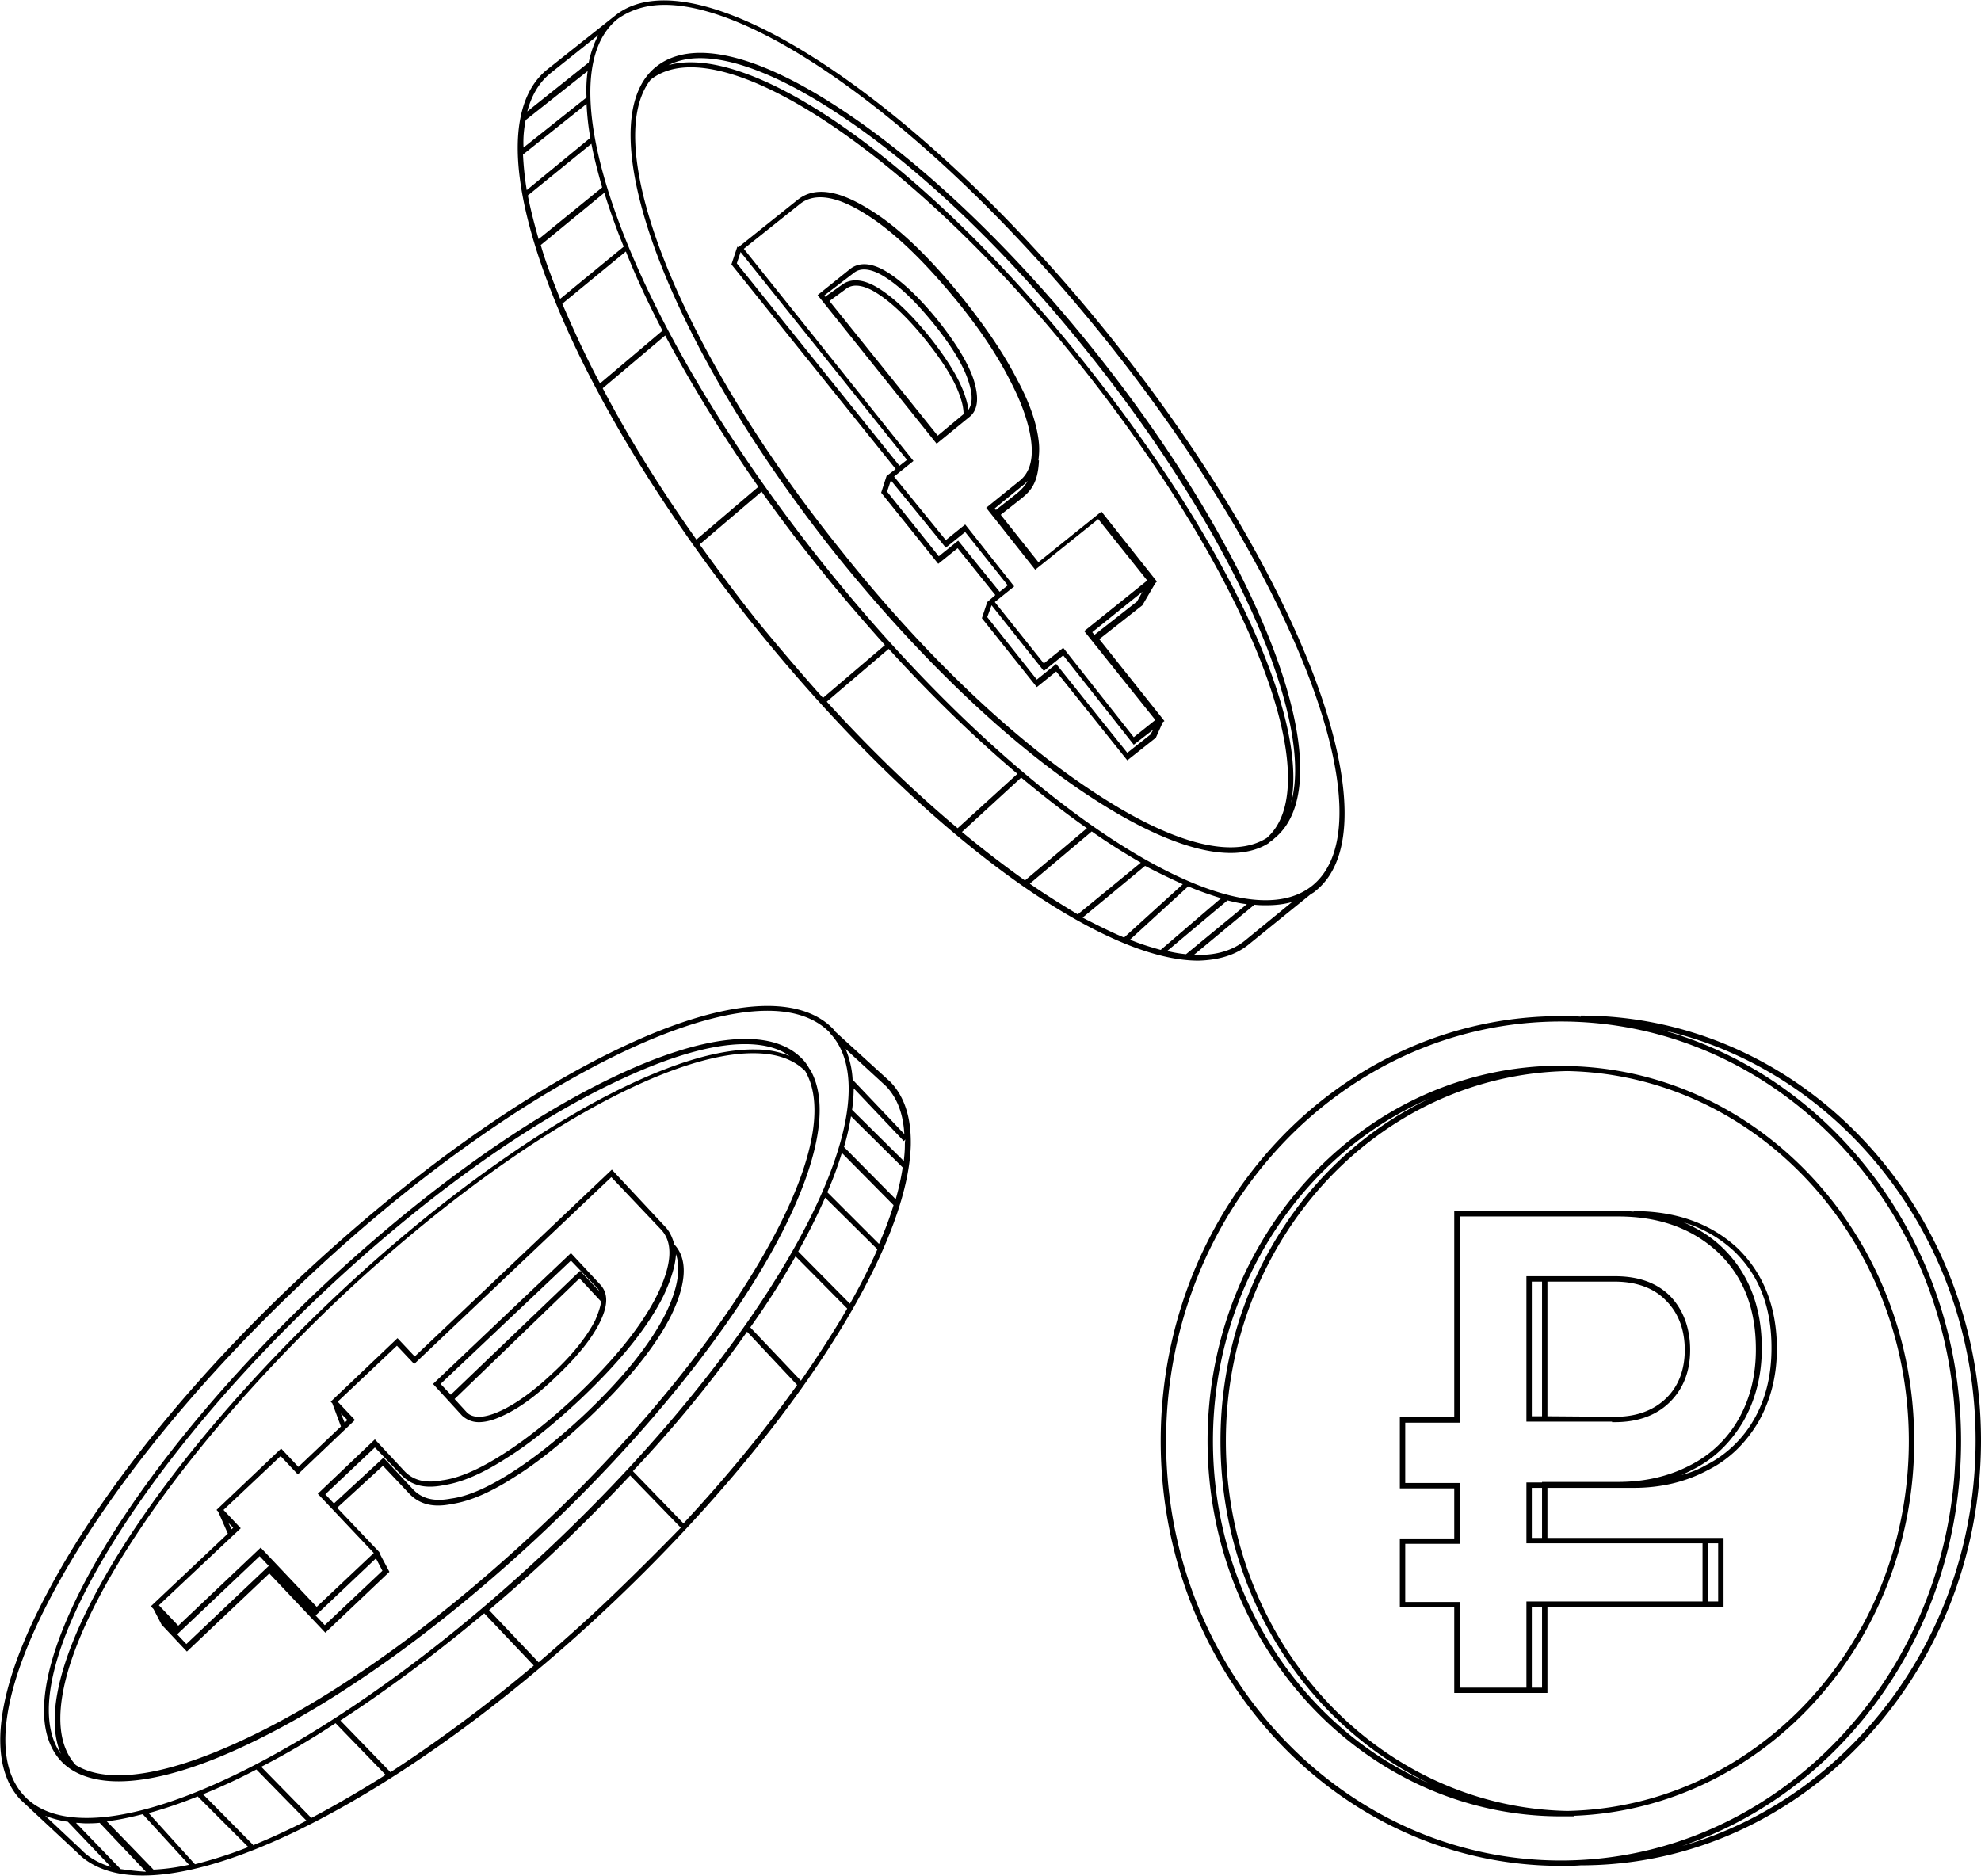 <svg xmlns="http://www.w3.org/2000/svg" width="367.8" height="348.4" overflow="visible" viewBox="0 0 367.8 348.4">
    <path d="M293.5 188.6v.2c-1.2-.1-2.5-.1-3.7-.1-41 0-74.3 35.4-74.3 78.9 0 43.5 33.3 78.9 74.3 78.9 1.2 0 2.5 0 3.7-.1 41 0 74.3-35.4 74.3-78.9 0-43.5-33.3-78.9-74.3-78.9zm-77 79c0-43 32.9-77.9 73.3-77.9s73.3 34.9 73.3 77.9-32.9 77.9-73.3 77.9-73.3-35-73.3-77.9zm95.8 75.2c30-10.1 51.8-40 51.8-75.2 0-36.6-23.6-67.4-55.4-76.3 33.1 7.5 58.1 38.8 58.1 76.2 0 36-23.2 66.4-54.5 75.3zm43.1-75.2c0-37.6-28.1-68.3-63.2-69.6v-.1h-2.4c-36.2 0-65.6 31.3-65.6 69.7s29.4 69.7 65.6 69.7h2.4v-.1c35.1-1.3 63.2-32 63.2-69.6zm-130.2 0c0-28.7 16.7-53.4 40.2-63.6-22.9 10.9-38.8 35.3-38.8 63.6s16 52.7 38.8 63.6c-23.5-10.2-40.2-34.9-40.2-63.6zm65.8 68.7c-35.1-.7-63.4-31.2-63.4-68.7s28.3-68 63.4-68.7c35.1.7 63.4 31.2 63.4 68.7s-28.3 68-63.4 68.7zm22.8-85.6c0-4.1-1.3-7.5-3.7-10-2.5-2.5-5.9-3.7-10.3-3.7h-16.4v27h15.9v.1h.5c4.2 0 7.6-1.2 10.1-3.6 2.6-2.5 3.9-5.8 3.9-9.8zM284.4 238h1.9v25h-1.9v-25zm15.9 25.1-13-.1v-25h12.5c4 0 7.3 1.2 9.5 3.5 2.3 2.3 3.5 5.4 3.5 9.2 0 3.7-1.2 6.8-3.5 9s-5.3 3.3-9 3.4zm3-38.2v.1c-.9-.1-1.9-.1-2.9-.1H270v38.3h-10.1v13.2H270v9.3h-10.1v12.8H270v15.9h17.3v-16H320v-12.8h-32.7v-9.3h16c5.1 0 9.7-1.1 13.8-3.3 4-2 7.1-5.1 9.4-9 2.2-3.9 3.4-8.4 3.4-13.5 0-7.8-2.5-14.1-7.4-18.8-4.9-4.5-11.3-6.8-19.2-6.8zm-17 88.5h-1.9v-15h1.9v15zm32.7-26.8v10.8h-1.9v-10.8h1.9zm-32.7-1h-1.9v-9.3h1.9v9.3zm0-10.3h-2.9v11.3h32.7v10.8h-32.7v16H271v-15.9h-10.1v-10.8H271v-11.3h-10.1v-11.2H271v-38.3h29.4c7.6 0 13.8 2.2 18.6 6.7 4.7 4.5 7 10.4 7 18 0 4.9-1.1 9.2-3.2 12.9a21.3 21.3 0 0 1-9 8.6c-4 2.1-8.5 3.1-13.4 3.1h-14.1zm39.4-11.8a21.3 21.3 0 0 1-9 8.6c-1.4.8-2.9 1.4-4.5 1.8.7-.3 1.4-.6 2.1-1 4-2 7.1-5.1 9.4-9 2.2-3.9 3.4-8.4 3.4-13.5 0-7.8-2.5-14.1-7.4-18.8-2.1-2-4.5-3.5-7.1-4.6 3.6 1.1 6.7 2.9 9.3 5.3 4.7 4.5 7 10.4 7 18 0 5.2-1.1 9.5-3.2 13.2zm-170.6-71.9c-.1-.1-.2-.3-.3-.4-6.4-6.8-20.4-5.7-39.2 3.2-18.7 8.8-40 24.1-60.2 43.1S18.8 277 9.1 295.2c-9.9 18.3-11.7 32.2-5.3 39l10.5 9.8c2.8 2.9 7 4.3 12.2 4.3 19.7 0 54.4-19.5 87.2-50.6 32.6-30.9 54.8-65 55.4-85 .1-5-1.1-9-3.8-11.8l-10.2-9.3zm9.4 10.1c2.1 2.2 3.2 5.2 3.4 8.9l-9.6-10.1c-.1-2.1-.6-4-1.3-5.7l7.5 6.9zm3.5 11.1c0 .9-.1 1.9-.2 2.8l-9.6-9.5c.2-1.4.3-2.8.3-4l9.3 9.8.3-.3c-.1.4-.1.8-.1 1.2zm-29.3 34.5 9.3 9.9c-6 8.4-13.1 17.1-21.1 25.7l-9.4-9.7c8.2-8.7 15.3-17.5 21.2-25.9zm.6-.8c3.2-4.5 6-8.9 8.4-13.2l9.6 9.7c-2.5 4.3-5.4 8.8-8.6 13.4l-9.4-9.9zm8.9-14.1c1.9-3.4 3.6-6.8 5-10l9.7 9.6c-1.4 3.2-3.1 6.6-5.1 10.1l-9.6-9.7zm5.4-11c1.1-2.5 2-5 2.7-7.3l9.6 9.7c-.7 2.3-1.6 4.7-2.7 7.2l-9.6-9.6zm3.1-8.4c.6-2 1-3.9 1.3-5.7l9.6 9.5c-.3 1.9-.7 3.8-1.3 5.9l-9.6-9.7zM9.9 295.7c9.7-18.1 26.1-38.5 46.2-57.5 20-19 41.3-34.2 59.9-43 10.6-5 19.6-7.5 26.5-7.5 5.1 0 9 1.4 11.6 4.1v.1l.3.3c12 13.9-11.1 56.2-52 94.9-32.7 31-67.1 50.5-86.3 50.5-5 0-9-1.3-11.6-4.1-6.1-6.5-4.2-19.9 5.4-37.8zm9.9 42.5c2.1-.2 4.3-.7 6.7-1.3l8.6 9.4c-2.3.5-4.5.8-6.6.9l-8.7-9zm7.8-1.5c2.9-.8 5.9-1.8 9.1-3.1l9.4 9.4c-3.5 1.4-6.8 2.4-9.9 3.2l-8.6-9.5zm10.1-3.5c3.2-1.3 6.5-2.8 9.9-4.6l9.3 9.5c-3.5 1.8-6.8 3.3-10 4.6l.1-.1-9.3-9.4zm10.8-5.1c4.5-2.3 9.1-5 13.8-8.1l9.3 9.6c-4.8 3-9.4 5.7-13.8 8l-9.3-9.5zm14.7-8.6c8.6-5.6 17.6-12.3 26.7-19.9l9.2 9.7c-9 7.6-18 14.2-26.6 19.8l-9.3-9.6zM8.4 337.2c1.3.5 2.7.9 4.2 1.1l8 8.4c-2.3-.7-4.2-1.8-5.6-3.3l-6.6-6.2zm14 9.9-8.3-8.6c.6 0 1.2.1 1.8.1.8 0 1.7 0 2.6-.1l8.6 9.1c-1.7-.1-3.3-.3-4.7-.5zM113 297c-4.3 4.1-8.7 8-13 11.7l-9.2-9.7c4.1-3.5 8.3-7.2 12.4-11.1 4.8-4.6 9.4-9.2 13.8-13.9l9.4 9.7c-4.3 4.4-8.8 8.9-13.4 13.3zm-91 33.8c6.4 0 14.8-2.4 24.7-7.2 16.9-8.1 36.3-22.2 54.6-39.5 18.3-17.4 33.4-36 42.4-52.4 8.2-15 10.5-26.6 6.7-33.1l-.1-.1c-.4-.7-.8-1.3-1.3-1.8-5.7-6-18.2-4.8-35.3 3.4-16.9 8.1-36.3 22.2-54.6 39.5-18.3 17.4-33.4 36-42.4 52.4-9.1 16.6-11 29.1-5.3 35.1 2.3 2.4 5.9 3.7 10.6 3.7zm120.8-99.6c-9 16.3-24 34.9-42.2 52.1-18.3 17.3-37.6 31.3-54.4 39.3-14.8 7.1-26 8.9-32.1 5.2-5.3-5.7-3.3-17.7 5.7-33.8 9.1-16.2 24.2-34.7 42.5-52.2 29.6-28.1 61-46.7 78.2-46.2 3.9.1 6.9 1.2 9 3.3 3.7 6.4 1.4 17.6-6.7 32.3zM17.5 292.4c9-16.3 24-34.9 42.2-52.1C78 223 97.3 209 114.1 201c9.8-4.7 18-7.1 24.2-7.1 3.4 0 6.2.7 8.3 2.2-1.7-.7-3.8-1.2-6.1-1.2-17.4-.5-49.1 18.2-78.9 46.5-18.4 17.5-33.6 36.1-42.7 52.4-7.9 14.1-10.5 25.2-7.6 31.9-4.4-6.2-2.3-17.9 6.2-33.3zm105.9-64.7-9.8-10.5L77 251.9l-3.2-3.4-12.4 11.8.3.3 1.6 4.3-7.9 7.5-3.2-3.4-12 11.4.3.3 1.8 4.1L28 298.3l.5.5 1.5 2.9 4.7 5L50 292.2l10.4 11 11.9-11.3-1.7-3.2.1-.1-.2-.2-.1-.2-7.8-8.2 8.5-7.8 5 5.3c1.9 1.9 4.4 2.5 7.8 1.8 3.3-.5 7.1-2.1 11.6-5 4.2-2.6 8.8-6.3 13.8-11 7.4-7 12.6-13.5 15.4-19.2 2.8-5.9 3-10.3.5-13-.4-1.4-.9-2.5-1.8-3.4zm-60.1 34.8 1.2 1.2-.5.5-.7-1.7zm-20.9 20.3.9.9-.3.3-.6-1.2zm2.3 1-3.2-3.4 10.6-10 3.2 3.4 10.6-10.1-3.2-3.4 11-10.4 3.2 3.4 36.6-34.7 9.2 9.7c2.3 2.4 2.1 6.4-.6 12-2.8 5.7-7.9 12.1-15.2 19-4.9 4.6-9.5 8.2-13.6 10.8-4.4 2.8-8.1 4.4-11.2 4.8-3.1.6-5.3 0-6.9-1.6l-5.6-6L59 277.4l10.4 11-10.6 10-10.4-11-15.3 14.5-3.6-3.8 15.2-14.3zm-10.1 21.5-1.7-1.8L48.2 289l1.7 1.8-15.3 14.5zM71 291.7l-10.7 10.1-1.7-1.8 11.2-10.6 1.2 2.3zm52.7-48c-2.8 5.7-7.9 12.1-15.2 19-4.9 4.6-9.5 8.2-13.6 10.8-4.4 2.8-8.1 4.4-11.2 4.8-3.1.6-5.3 0-6.9-1.6l-5.6-6-9.2 8.5-1.6-1.7 9.2-8.7 5 5.2c1.9 1.9 4.4 2.5 7.8 1.8 3.3-.5 7.1-2.1 11.6-5 4.2-2.6 8.8-6.3 13.8-11 7.4-7 12.6-13.5 15.4-19.2 1.4-3 2.2-5.6 2.3-7.7.9 2.6.4 6.2-1.8 10.8zm-34.8 20.4c1.1 0 2.5-.3 4-1 3.1-1.3 6.6-3.8 10.3-7.4 3.6-3.4 6.5-6.8 8.1-10 1.6-3.2 1.7-5.5.1-7.2l-5.4-5.8L80.4 257l5.4 5.9c.8.7 1.8 1.2 3.1 1.2zm21.6-18.9c-1.6 3.1-4.3 6.5-7.9 9.8-3.7 3.5-7.1 5.9-10.1 7.2-2.8 1.2-4.8 1.2-5.9 0l-2.2-2.4 23.2-22.4 4 4.3c-.1.9-.5 2.1-1.1 3.5zm-4.5-11.1 4.8 5c.2.2.3.4.5.7l-3.6-3.8-24 23-1.9-2 24.2-22.9zm125.7-58.6 11.6-9.4c.3-.2.7-.4 1-.7 14.8-11.9-2.2-58-38.1-102.8S129.1-9 114.2 2.9l-12.6 10c-7.3 5.9-7.3 19.8 0 39.3 7.2 19.3 20.8 41.9 38.1 63.6 17.4 21.7 36.4 39.8 53.7 51.1 11.7 7.6 21.6 11.5 29.1 11.5 3.7-.1 6.8-1 9.2-2.9zm-.6-.8c-2.4 1.9-5.6 2.8-9.4 2.6l11.2-9.3c.8.1 1.5.1 2.3.1 1.7 0 3.3-.2 4.7-.6l-8.8 7.2zm-11.5-10.5-10.9 9.9c-2.4-1-5-2.3-7.7-3.7l11.6-9.6c2.5 1.3 4.8 2.4 7 3.4zm1 .4c2.1.9 4.2 1.6 6.1 2.2l-11.2 9.6c-1.8-.5-3.8-1.1-5.7-1.9l10.8-9.9zm7.3 2.6c1.2.3 2.5.6 3.6.7l-11.3 9.3c-1.1-.1-2.3-.3-3.5-.6l11.2-9.4zM123.4.9c18.5 0 52 24.9 81.9 62.2 35.5 44.4 52.7 89.9 38.3 101.4-14.4 11.5-55.1-15.2-90.6-59.6C117.5 60.5 100.3 15 114.7 3.5c2.4-1.7 5.3-2.6 8.7-2.6zm78.4 152.9-11.5 9.7c-3.8-2.7-7.7-5.7-11.7-9l11-10.1c4.2 3.5 8.2 6.6 12.2 9.4zM123 61.4l-11.6 9.8c-2.7-5.1-5-10.1-7-14.8l11.8-9.7c1.9 4.8 4.2 9.7 6.8 14.7zm.5.9c4.8 9 10.6 18.5 17.3 28.1l-11.5 9.8c-6.8-9.6-12.7-19.1-17.4-28.1l11.6-9.8zm-25.9-40 11.5-9.1c-.2 1.5-.3 3.2-.2 4.9l-11.7 9.3c-.1-1.9.1-3.6.4-5.1zm11.3-3c.1 2 .3 4.1.7 6.3l-11.8 9.7c-.4-2.4-.6-4.6-.7-6.6l11.8-9.4zm.9 7.4c.5 2.6 1.2 5.3 2 8.1L100 44.4c-.8-2.8-1.5-5.5-2-8.1l11.8-9.6zm-7.6-13.1 8.9-7.1c-.8 1.5-1.4 3.2-1.8 5.1l-11.4 9.1c.8-3 2.2-5.4 4.3-7.1zm-1.8 31.9 11.8-9.7c1 3.2 2.2 6.6 3.6 10L104 55.5c-1.4-3.5-2.7-6.8-3.6-10zm29.5 55.6 11.5-9.8c3.4 4.8 7 9.6 10.9 14.4 3.9 4.9 8 9.6 12 14.1l-11.5 9.8c-4.1-4.6-8.2-9.4-12.3-14.4-3.8-4.8-7.3-9.5-10.6-14.1zm23.6 29.2 11.5-9.8c8 8.8 16.1 16.6 23.9 23.2l-11.1 10.1c-8-6.7-16.2-14.6-24.3-23.5zm37.7 33.8 11.5-9.7c3.1 2.2 6.2 4.1 9.1 5.8l-11.7 9.6c-2.8-1.7-5.9-3.6-8.9-5.7zm11.6-15.9c10.3 6.7 19.1 10.2 25.7 10.2 2.7 0 5.1-.6 7-1.8l.2-.2c.3-.2.6-.4.9-.7 6.4-5.2 6.4-17.5 0-34.7-6.4-17.1-18.3-37-33.6-56.1s-32.1-35-47.3-44.9c-15.4-10.1-27.4-12.8-33.9-7.6-13.1 10.5 2 51.2 33.6 90.8 15.3 19 32.1 35.1 47.4 45zM130 10.8c6.4 0 15 3.4 25.1 10 15.2 9.9 31.9 25.8 47.1 44.9 15.2 19 27.1 38.8 33.5 55.8 4.4 11.9 5.8 21.3 4 27.6 3.2-16-11.7-48.4-38.8-82.3-29.2-36.6-61.3-59-76.8-54.7 1.8-.9 3.7-1.3 5.9-1.3zm-9.2 4c12.6-10 48.2 13.5 79.4 52.5 31.5 39.4 46.7 78 35 88.3-6.3 4-17.5 1.1-31.8-8.3-15.2-9.9-31.9-25.8-47.1-44.9-30-37.2-45.1-75.3-35.5-87.6zm59.1 62.7c1.7-1.3 1.9-3.6.9-6.9-1-3.1-3.2-6.7-6.5-10.9-3.3-4.1-6.5-7.2-9.3-9-3.7-2.4-5.9-1.7-7.1-.8l-6.1 4.9 22.1 27.6 6-4.9zM154 55.9l3-2.2c1.7-1.4 4.2-.3 5.9.8 2.8 1.8 5.8 4.7 9.1 8.8 3.2 4 5.4 7.6 6.3 10.5.4 1.1.6 2.2.6 3.1l-4.8 4-20.1-25zm4.5-5.2c1.7-1.4 4.2-.3 5.9.8 2.8 1.8 5.8 4.7 9.1 8.8 3.2 4 5.4 7.6 6.3 10.5.8 2.4.8 4.1 0 5.3-.1-.8-.3-1.6-.6-2.5-1-3.1-3.2-6.7-6.5-10.9-3.3-4.1-6.5-7.2-9.3-9-3.7-2.4-5.9-1.7-7.1-.8l-3.1 2.2-.2-.2 5.5-4.2zm6.1 37.7-1 3.1 10.6 13.2 3.6-2.9 7 8.7-1.5 1.3-1 3 10.2 12.8 3.6-2.9 13.2 16.5 5.3-4.2 1.3-2.9.3-.2-12.1-15.2 8-6.3 2.4-4.1.3-.3-10.3-13-11.7 9.4-7-8.8 3.3-2.6c1.9-1.5 3.6-2.8 3.8-7.5h-.1c.1-.9.2-1.9.1-3.1-.3-3.4-1.6-7.4-4.1-12-2.2-4.3-5.3-9-9.8-14.7-6.6-8.2-12.5-13.8-17.9-17-5.7-3.5-10-4-13-1.6l-11 8.8-.2-.1-1.1 3.3 30.5 38-1.7 1.3zm13.3 12-3.6 2.9-9.6-12 .7-2.1 10.2 12.5 3.6-2.9 7.9 9.9-1.5 1.2-7.7-9.5zm35.7 36-4.3 3.4-13.2-16.5-3.6 2.9-9.2-11.6.8-2.2 9.7 12.2 3.6-2.9 13.1 16.6 3.6-2.8-.5.9zm-2.5-24.7-7.9 6.2-.4-.5 9.3-7.5-1 1.8zm-22.9-19.6-3.3 2.6-.2-.3 5.5-4.5.6-.6c-.7 1.3-1.6 2-2.6 2.8zm-39.7-54.2c2.6-2.1 6.6-1.6 11.8 1.6 5.3 3.2 11.1 8.7 17.7 16.8 4.5 5.6 7.5 10.3 9.6 14.5 2.3 4.4 3.6 8.4 3.9 11.6.3 3.1-.4 5.4-2.1 6.8l-6.3 5.1 9.1 11.5 11.7-9.4 9.1 11.4-11.7 9.4 13.2 16.5-4 3.2-13.1-16.6-3.6 2.9-9.1-11.4 3.6-2.9-9.1-11.5-3.6 2.9-9.6-11.8 3.6-2.9-31.5-39.4 10.4-8.3zm-11.7 11 .7-2.1 30.9 38.6-1.4 1.1-30.2-37.6z"/>
</svg>

